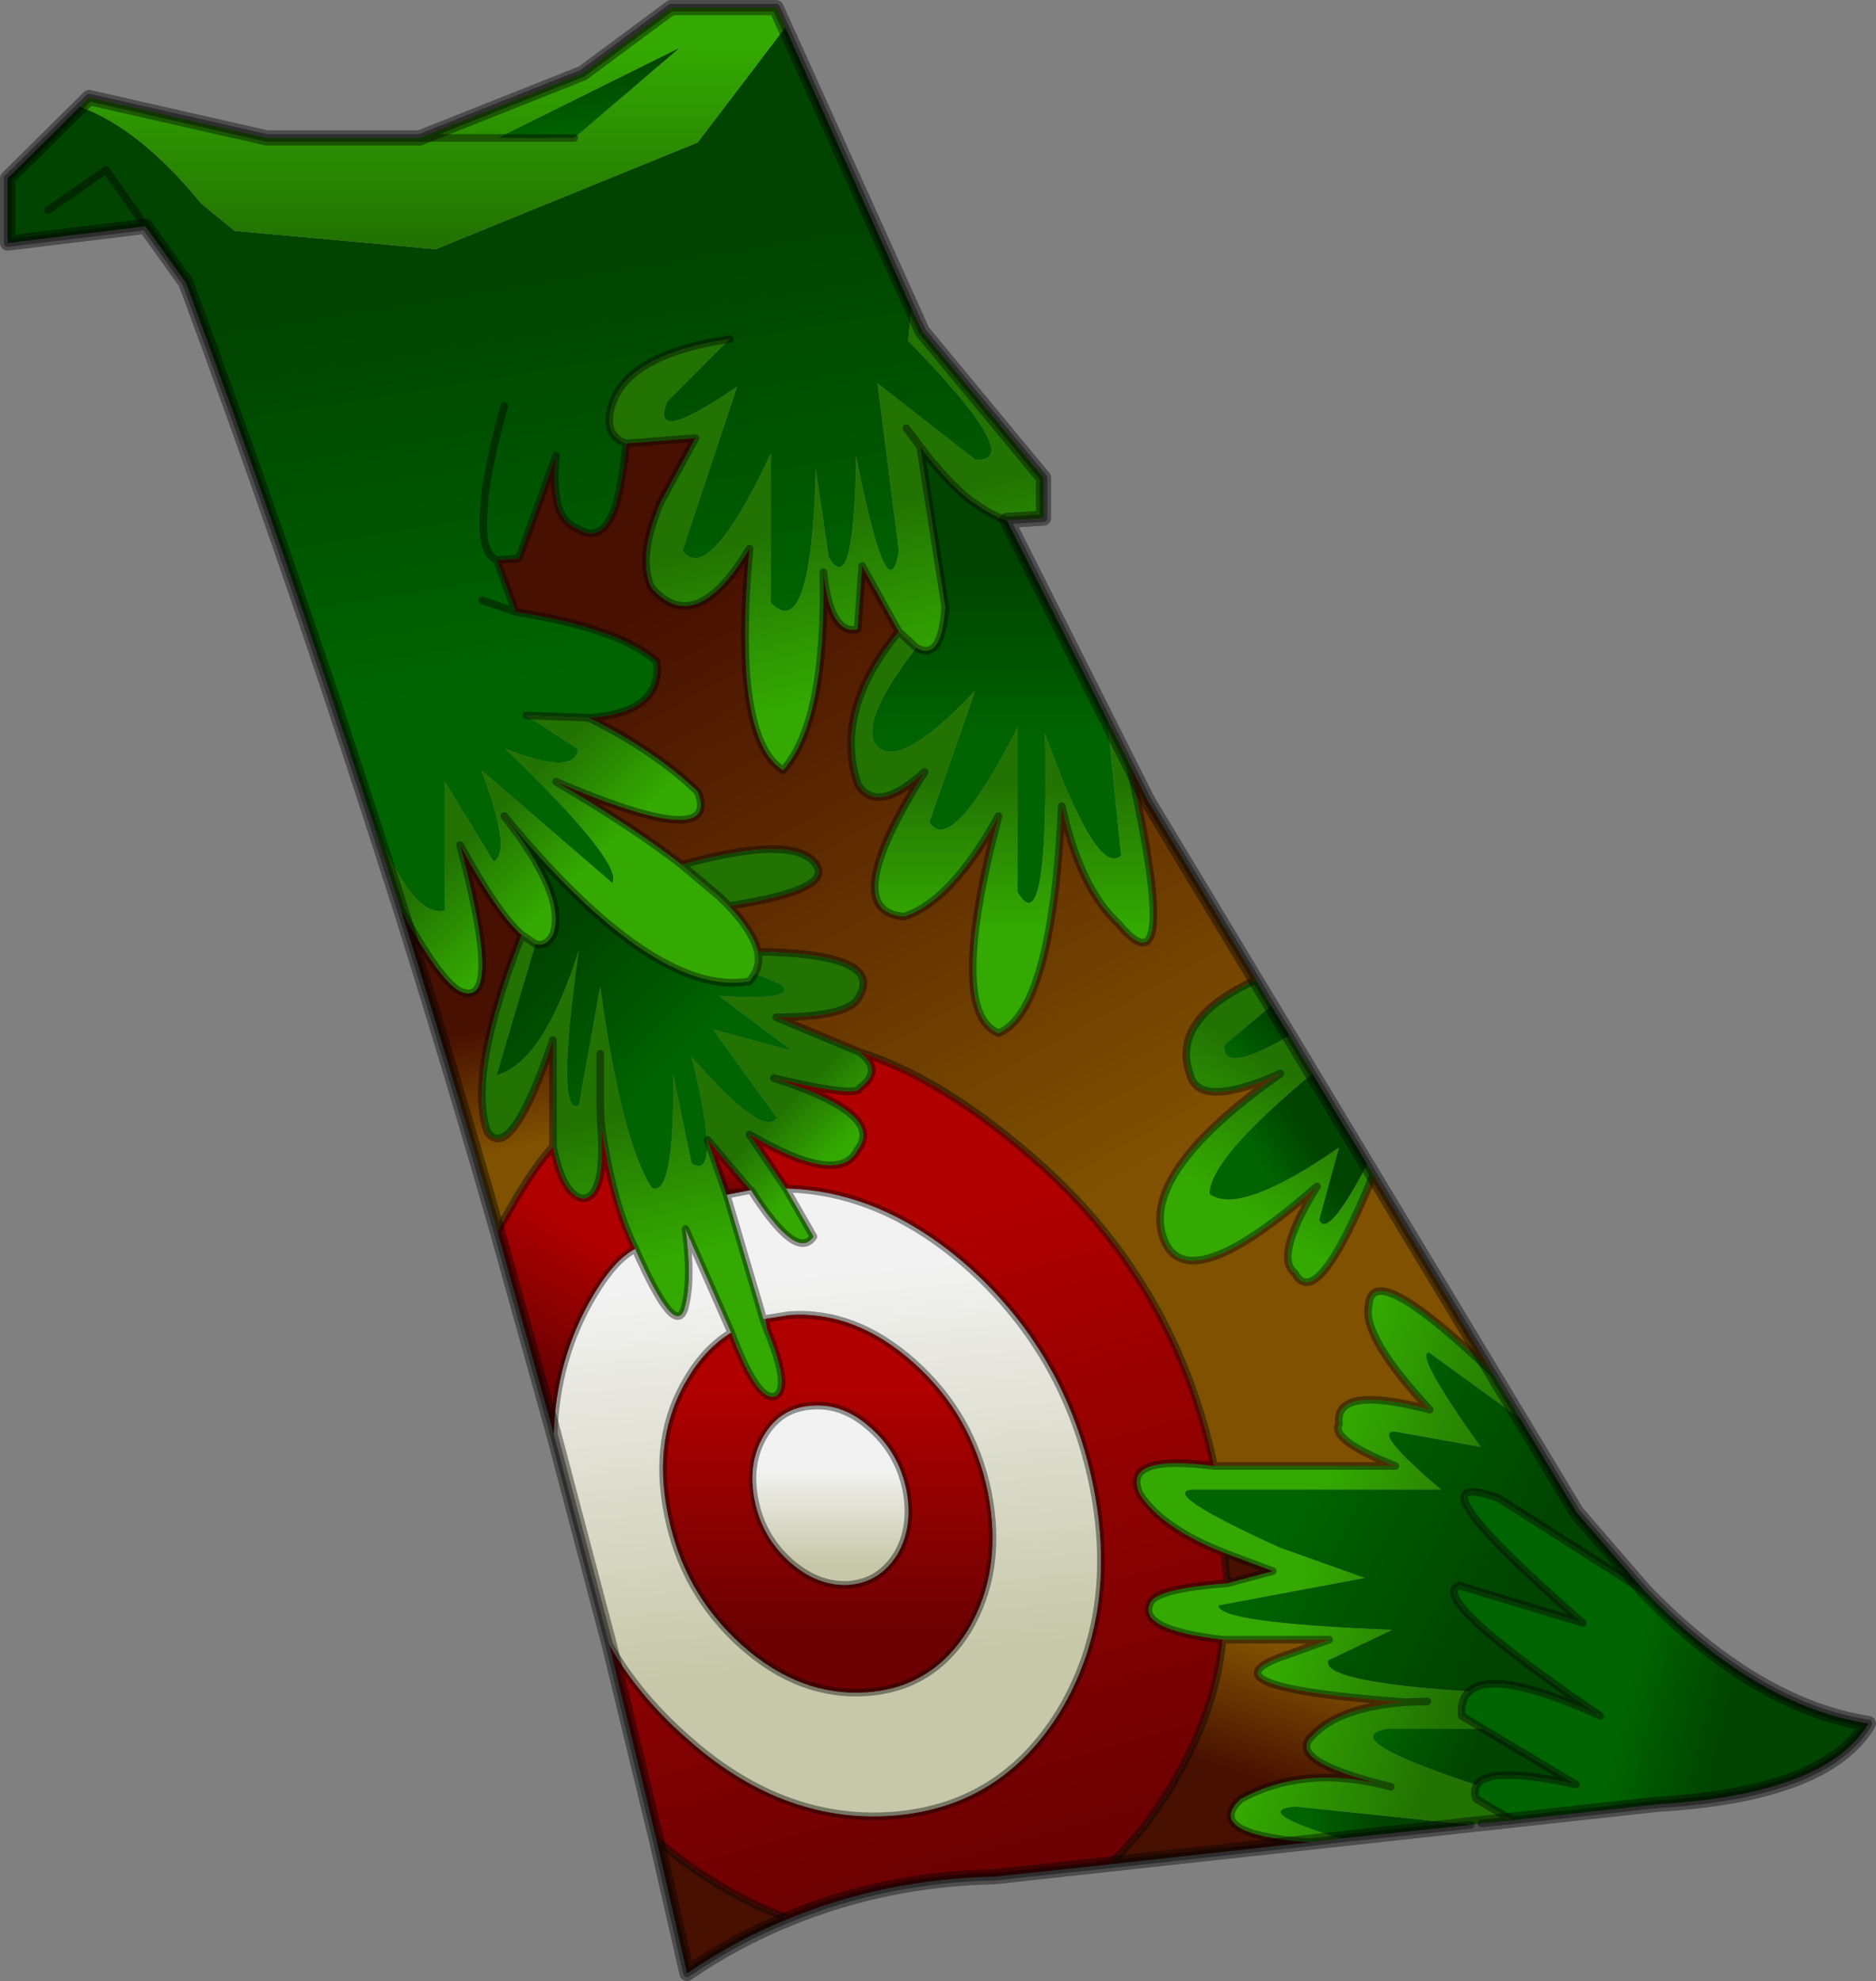 <?xml version="1.0"?>
<svg xmlns="http://www.w3.org/2000/svg" xmlns:xlink="http://www.w3.org/1999/xlink" width="123.15px" height="130px"><rect width="100%" height="100%" fill="#808080" stroke="none"/><g transform="matrix(1, 0, 0, 1, -213.4, -134.95)"><use xlink:href="#object-0" width="123.15" height="130" transform="matrix(1, 0, 0, 1, 213.4, 134.95)"/></g><defs><g transform="matrix(1, 0, 0, 1, 61.6, 65)" id="object-0"><use xlink:href="#object-1" width="123.15" height="130" transform="matrix(1, 0, 0, 1, -61.6, -65)"/></g><g transform="matrix(1, 0, 0, 1, 61.6, 65)" id="object-1"><path fill-rule="evenodd" fill="url(#gradient-Lfc131a04dede009bc2a42682b2c269b0)" stroke="none" d="M-1.45 -22.5Q0.2 -21.55 0.45 -25.15L-1.2 -35.7Q0.5 -33.45 2.05 -32.2L2.5 -31.9Q3.55 -31.15 4.5 -30.85L11.1 -17.75L12 -8.85Q10.4 -7.4 7 -16.85Q7.25 -2.95 5.2 -6.45L5.2 -17.25Q0.85 -8.75 -0.6 -11.05L2.4 -19.65Q-2.8 -14.15 -4.2 -16.25Q-5 -17.95 -1.45 -22.5"/><path fill-rule="evenodd" fill="url(#gradient-L2fa7d527e62e69b966453e75da741919)" stroke="none" d="M4.5 -30.85Q3.55 -31.15 2.5 -31.9L2.05 -32.2Q0.5 -33.45 -1.2 -35.7L0.45 -25.15Q0.2 -21.55 -1.45 -22.5L-2.6 -23.55L-5 -27.85L-5.3 -23.7Q-7.1 -23.3 -7.55 -27.45Q-7.35 -17.6 -10.2 -14.45Q-13.55 -16.55 -12.4 -29Q-15.95 -23.1 -18.85 -26.45Q-19.75 -28.4 -18.3 -31.9L-18.15 -32.2L-15.95 -36.25L-20.5 -35.9Q-21.85 -36.35 -21.55 -38Q-20.8 -41.7 -13.7 -42.75L-17.8 -38.65Q-19 -35.65 -13.2 -39.65L-16.8 -28.85Q-15.05 -26.6 -11 -35.25L-11 -25.45Q-8.35 -22.7 -8.05 -34.25L-7.2 -28.45Q-5.55 -25.6 -5.4 -35.05Q-3.3 -24.55 -2.6 -28.85L-4 -39.85L2.4 -34.85Q5.9 -34.55 -2 -42.65L-1.75 -44.75L-1.05 -43.25L6.9 -33.65L6.9 -31L4.5 -30.85M-2.1 -36.9L-1.2 -35.7L-2.1 -36.9"/><path fill-rule="evenodd" fill="url(#gradient-L95e667dbb16bc3fdbc91f16eb20f245d)" stroke="none" d="M-1.45 -22.5Q-5 -17.95 -4.2 -16.25Q-2.8 -14.15 2.4 -19.65L-0.6 -11.05Q0.85 -8.75 5.2 -17.25L5.2 -6.45Q7.25 -2.95 7 -16.85Q10.4 -7.4 12 -8.85L11.1 -17.75L12.55 -14.85L13.1 -12.25Q15.65 0.25 11.8 -4.4Q9.3 -6.7 8.1 -12.1Q7.45 1.4 3.95 2.8Q0.55 1.45 3.95 -11.45Q0.85 -5.85 -2.25 -4.85Q-6.7 -5.2 -0.9 -14.35Q-4.05 -11.5 -5.3 -13.55Q-6.9 -18.35 -2.6 -23.55L-1.45 -22.5"/><path fill-rule="evenodd" fill="url(#gradient-L18b722ed05b2381bd258023187ce935a)" stroke="none" d="M-1.75 -44.75L-2 -42.65Q5.9 -34.55 2.4 -34.85L-4 -39.85L-2.6 -28.85Q-3.3 -24.55 -5.4 -35.05Q-5.55 -25.6 -7.2 -28.45L-8.05 -34.25Q-8.35 -22.7 -11 -25.45L-11 -35.25Q-15.05 -26.6 -16.8 -28.85L-13.2 -39.65Q-19 -35.65 -17.8 -38.65L-13.7 -42.75Q-20.8 -41.7 -21.55 -38Q-21.85 -36.35 -20.5 -35.9Q-20.7 -33.65 -21.1 -32.2L-21.15 -31.9Q-22.05 -29.25 -23.65 -30.3Q-24.65 -30.65 -25 -31.9L-25.05 -32.2Q-25.3 -33.35 -25.1 -35.1L-27.55 -28.35L-29 -28.25Q-30.15 -28.75 -29.8 -31.9L-29.8 -32.2Q-29.55 -34.6 -28.5 -38.35Q-29.55 -34.6 -29.8 -32.2L-29.8 -31.9Q-30.15 -28.75 -29 -28.25L-27.75 -24.85Q-20.9 -23.75 -18.5 -21.6Q-18.05 -18.25 -22.95 -17.9L-27.05 -18.05L-23.65 -15.85Q-23.85 -14.05 -28.4 -15.85Q-20.65 -8.35 -21.4 -7.05L-30 -14.45Q-27.95 -9.1 -29.2 -8.45L-32.4 -13.7L-32.4 -5.25Q-34.55 -4.65 -37.3 -11.55Q-43 -29.2 -49.4 -46.45L-52.05 -50.15L-61.1 -49.05L-61.1 -53.3L-56.35 -58Q-52.4 -56.55 -48.4 -51.65L-46.2 -49.85L-33 -48.65L-15.8 -55.65L-10.05 -63.2L-1.75 -44.75M-52.05 -50.15L-54.65 -53.85L-58.45 -51.2L-54.65 -53.85L-52.05 -50.15M-27.75 -24.85L-29.95 -25.6L-27.75 -24.85"/><path fill-rule="evenodd" fill="url(#gradient-L4cb73e1eb2f6fe87241fd852d190b94e)" stroke="none" d="M-20.5 -35.9L-15.95 -36.25L-18.15 -32.2L-18.3 -31.9Q-19.75 -28.4 -18.85 -26.45Q-15.95 -23.1 -12.4 -29Q-13.55 -16.55 -10.2 -14.45Q-7.35 -17.6 -7.55 -27.45Q-7.1 -23.3 -5.3 -23.7L-5 -27.85L-2.6 -23.55Q-6.9 -18.35 -5.3 -13.55Q-4.05 -11.5 -0.9 -14.35Q-6.7 -5.2 -2.25 -4.85Q0.85 -5.85 3.95 -11.45Q0.55 1.45 3.95 2.8Q7.45 1.4 8.1 -12.1Q9.3 -6.7 11.8 -4.4Q15.65 0.25 13.1 -12.25L12.55 -14.85L13.75 -12.45L20.85 -0.7Q15.25 1.85 16.5 5.45Q17.05 7.85 22.45 5.45Q13.3 11.9 14.75 16.2Q16.2 20.45 24.85 12.85Q22 17.5 23.4 18.55Q24.85 21.2 28.55 12.1L36.35 25.05Q28.45 17.5 28.25 20.65Q27.75 22.65 32.25 27.5Q25.95 25.85 26.3 28.45Q25.7 29.5 30 31.2L18.1 31.2Q15.6 19.45 6.85 11.55Q0.5 5.85 -5.15 4.05L-10.65 1.75Q-6.35 1.75 -5.4 0.7Q-3.1 -2.4 -11.85 -2.55Q-12.15 -3.85 -13.75 -5.55Q-6.8 -6.6 -8.05 -8.3Q-9.35 -10.1 -15.5 -8.6L-16.85 -8.25Q-20 -10.7 -25.1 -13.7Q-14.2 -9.05 -15.8 -13.05Q-18.55 -15.7 -22.95 -17.9Q-18.05 -18.25 -18.5 -21.6Q-20.9 -23.75 -27.75 -24.85L-29 -28.25L-27.55 -28.35L-25.1 -35.1Q-25.3 -33.35 -25.05 -32.2L-25 -31.9Q-24.65 -30.65 -23.65 -30.3Q-22.05 -29.25 -21.15 -31.9L-21.1 -32.2Q-20.7 -33.65 -20.5 -35.9"/><path fill-rule="evenodd" fill="url(#gradient-Ld9954a50af9467b744f4e8b02ef3edee)" stroke="none" d="M20.85 -0.7L21.85 1L18.8 3.55Q18.55 5.6 23.05 2.95L24.55 5.45Q17.8 11.05 17.8 13.35Q19.8 14.8 26.3 10.3L25 15.05Q25.55 16.35 28.15 11.4L28.55 12.1Q24.85 21.2 23.4 18.55Q22 17.5 24.85 12.85Q16.2 20.45 14.75 16.2Q13.3 11.9 22.45 5.45Q17.05 7.85 16.5 5.45Q15.25 1.85 20.85 -0.7"/><path fill-rule="evenodd" fill="url(#gradient-L4104939e9edf950bb5f7aefafc324461)" stroke="none" d="M21.85 1L23.05 2.95Q18.55 5.6 18.8 3.55L21.85 1"/><path fill-rule="evenodd" fill="url(#gradient-L4f40158aae0eca0635df86b8f709051a)" stroke="none" d="M24.55 5.45L28.15 11.4Q25.55 16.35 25 15.05L26.3 10.3Q19.8 14.8 17.8 13.35Q17.8 11.05 24.55 5.45"/><path fill-rule="evenodd" fill="url(#gradient-L291e15f29310d30e4ba90f846daa8796)" stroke="none" d="M36.35 25.05L38.2 28.1L32.2 23.75Q31.25 23.85 35.6 29.95L30 28.95Q28.4 28.85 33 32.75L16.6 32.75Q14.6 33 22.4 36.55L28 38.55L18.4 40.35Q18.3 41.5 29.8 41.95L25.6 43.95Q25.05 45.35 34.85 46Q34.25 46.5 34.35 47.6L35.75 48.45L29.4 48.45Q26.1 49.1 35.35 52.15Q35.1 52.5 35.3 53.05L37.7 54.45L35.65 54.65L34.95 54.75L23.4 53.55Q20.55 53.85 26.4 55.65L24.35 55.9Q17.35 55.35 19.85 53.05Q23.8 50.9 28.9 52.05Q22.8 50.45 24.55 48.9Q26.25 47.05 30.6 46.7Q17.15 45.7 22.45 43.75L25.65 42.6L18.65 42.6Q13.05 41.95 13.9 40.2Q14.25 39.25 18.95 38.9L21.95 38.1L18.75 36.9Q14.7 35.3 13.25 33.1Q11.9 30.4 18.1 31.2L30 31.2Q25.7 29.5 26.3 28.45Q25.95 25.85 32.25 27.5Q27.75 22.65 28.25 20.65Q28.45 17.5 36.35 25.05M32.1 46.65L30.6 46.7L32.1 46.65M28.9 52.05L29.7 52.25L28.9 52.05"/><path fill-rule="evenodd" fill="url(#gradient-L098bf5da3999e12c0df0cf792f75cf05)" stroke="none" d="M38.2 28.1L41.9 34.25L46.4 39.45L36.75 33.3Q30.35 31.05 42.3 41.5L34.2 39.05Q32 39.8 43.45 47.6Q36.5 44.45 34.85 46Q25.05 45.35 25.6 43.95L29.8 41.95Q18.3 41.5 18.4 40.35L28 38.55L22.4 36.55Q14.6 33 16.6 32.75L33 32.75Q28.4 28.85 30 28.95L35.6 29.95Q31.25 23.85 32.2 23.75L38.2 28.1"/><path fill-rule="evenodd" fill="url(#gradient-L4ad05efc9623a0f18fd8b509637daa2e)" stroke="none" d="M46.4 39.45Q53.7 46.95 61.05 48.1Q58.3 52.75 47.2 53.4L37.7 54.45L35.3 53.05Q35.1 52.5 35.35 52.15Q36.05 50.85 41.85 52.1L35.75 48.45L34.35 47.6Q34.25 46.5 34.85 46Q36.5 44.45 43.45 47.6Q32 39.8 34.2 39.05L42.3 41.5Q30.35 31.05 36.75 33.3L46.4 39.45"/><path fill-rule="evenodd" fill="url(#gradient-L1bce473ca40a078d1e49e06e3dc76b56)" stroke="none" d="M34.95 54.75L26.4 55.65Q20.55 53.85 23.4 53.55L34.95 54.75"/><path fill-rule="evenodd" fill="url(#gradient-L8de9403c630c939663fd890bcdc56aab)" stroke="none" d="M24.35 55.9L11.2 57.35Q13.4 55.3 15.15 52.45Q18.25 47.3 18.65 42.6L25.65 42.6L22.45 43.75Q17.15 45.7 30.6 46.7Q26.25 47.05 24.55 48.9Q22.8 50.45 28.9 52.05Q23.8 50.9 19.85 53.05Q17.35 55.35 24.35 55.9"/><path fill-rule="evenodd" fill="url(#gradient-L23dc9373049815bb76a1e141d83a4b35)" stroke="none" d="M11.2 57.35L3.7 58.15Q-3.5 58.3 -9.8 60.9Q-14.3 59.3 -18.5 55.75L-21.6 42.95Q-19.7 46.25 -16.65 48.95Q-10.35 54.65 -3.1 54.15Q4.1 53.65 8 47.3Q11.85 40.9 10.15 32.45Q8.4 23.95 2.1 18.25Q-3.6 13.15 -10 13L-12.4 9.45Q-6.5 12.9 -5.3 10.45Q-3.45 8.1 -10.8 5.75Q-5.35 7.05 -5.15 6.4Q-3.6 5.25 -5.15 4.05Q0.5 5.85 6.85 11.55Q15.6 19.45 18.1 31.2Q11.9 30.4 13.25 33.1Q14.7 35.3 18.75 36.9L18.95 38.9Q14.25 39.25 13.9 40.2Q13.05 41.95 18.65 42.6Q18.25 47.3 15.15 52.45Q13.4 55.3 11.2 57.35"/><path fill-rule="evenodd" fill="#481000" stroke="none" d="M-9.8 60.9Q-13.3 62.3 -16.5 64.5L-18.5 55.75Q-14.3 59.3 -9.8 60.9M18.95 38.9L18.75 36.9L21.95 38.1L18.95 38.9"/><path fill-rule="evenodd" fill="url(#gradient-Ld05410e37c08efe7c1e6a9c17fdfcb3f)" stroke="none" d="M-21.6 42.95L-25.25 29.1Q-25.1 24.05 -22.6 19.9Q-21.25 17.65 -19.9 16.95Q-17.25 22.95 -16.65 20.8Q-16.15 18.95 -16.6 15.65L-13.6 22.45Q-15.3 23.5 -16.45 25.45Q-18.8 29.3 -17.75 34.4Q-16.75 39.5 -12.9 42.95Q-9.1 46.35 -4.7 46.05Q-0.4 45.75 1.95 41.95Q4.25 38.05 3.25 32.95Q2.2 27.85 -1.6 24.45Q-5.45 21 -9.8 21.3L-11.35 21.55L-11.5 21.55L-13.9 13.4L-12.35 13.1L-12.3 13.1Q-9.3 17.8 -8.2 16.15L-10 13Q-3.6 13.15 2.1 18.25Q8.4 23.95 10.15 32.45Q11.85 40.9 8 47.3Q4.1 53.65 -3.1 54.15Q-10.35 54.65 -16.65 48.95Q-19.7 46.25 -21.6 42.95"/><path fill-rule="evenodd" fill="url(#gradient-L58a1d159d0fd9b1accf33b1e821fd3d7)" stroke="none" d="M-25.25 29.1L-28.95 15.8L-27.9 13.95Q-26.4 11.4 -25.3 10.25Q-24.65 13.45 -23.35 13.65Q-21.8 13.6 -22.15 8.75Q-21.4 14 -19.9 16.95Q-21.25 17.65 -22.6 19.9Q-25.1 24.05 -25.25 29.1"/><path fill-rule="evenodd" fill="url(#gradient-L6b923aeb40eedf408adcc069f4a35cbd)" stroke="none" d="M-28.95 15.8Q-32 5.15 -35.3 -5.35Q-32.75 -0.65 -31.4 0.05Q-28.5 1.35 -31.4 -9.55Q-28.95 -5.05 -27.35 -3.65Q-30.95 5.55 -29.6 9.3Q-28.05 11.35 -25.3 3.25L-25.3 10.25Q-26.4 11.4 -27.9 13.95L-28.95 15.8"/><path fill-rule="evenodd" fill="url(#gradient-L7f719eed8d1139720b9172d27ff56dfb)" stroke="none" d="M-35.3 -5.35L-37.3 -11.55Q-34.55 -4.65 -32.4 -5.25L-32.4 -13.7L-29.2 -8.45Q-27.95 -9.1 -30 -14.45L-21.4 -7.05Q-20.65 -8.35 -28.4 -15.85Q-23.85 -14.05 -23.65 -15.85L-27.05 -18.05L-22.95 -17.9Q-18.55 -15.7 -15.8 -13.05Q-14.2 -9.05 -25.1 -13.7Q-20 -10.7 -16.85 -8.25L-14.3 -6.1L-13.75 -5.55Q-12.15 -3.85 -11.85 -2.55Q-11.7 -1.75 -12.05 -1.1L-12.4 -0.6Q-18.65 0.5 -28.5 -11.45Q-24.35 -6.15 -25.3 -3.65Q-25.75 -2.85 -26.45 -3.05L-27.35 -3.65Q-28.95 -5.05 -31.4 -9.55Q-28.5 1.35 -31.4 0.05Q-32.75 -0.65 -35.3 -5.35"/><path fill-rule="evenodd" fill="url(#gradient-Laa4d44a7f4fa2dc01863ec19408717d1)" stroke="none" d="M-56.35 -58L-55.75 -58.6L-44.1 -55.95L-34.05 -55.95L-23.35 -60.2L-17.55 -64.5L-10.65 -64.5L-10.05 -63.2L-15.8 -55.65L-33 -48.65L-46.2 -49.85L-48.4 -51.65Q-52.4 -56.55 -56.35 -58M-28.9 -55.95L-34.05 -55.95L-28.9 -55.95L-17 -61.85L-23.9 -55.95L-28.9 -55.95"/><path fill-rule="evenodd" fill="url(#gradient-L86469d72a8547fb68991c9a390a2ba59)" stroke="none" d="M-11.35 21.55L-9.8 21.3Q-5.45 21 -1.6 24.45Q2.2 27.85 3.25 32.95Q4.25 38.05 1.95 41.95Q-0.4 45.75 -4.7 46.05Q-9.1 46.35 -12.9 42.95Q-16.75 39.5 -17.75 34.4Q-18.8 29.3 -16.45 25.45Q-15.3 23.5 -13.6 22.45Q-11.85 27.15 -10.65 26.6Q-9.7 26 -11.25 22.25L-11.35 21.55M-4.4 28.75Q-6.2 27.1 -8.25 27.25Q-10.35 27.35 -11.45 29.2Q-12.55 31.05 -12.05 33.5Q-11.55 35.9 -9.75 37.5Q-7.95 39.1 -5.9 39Q-3.85 38.85 -2.7 37Q-1.65 35.2 -2.1 32.8Q-2.6 30.35 -4.4 28.75"/><path fill-rule="evenodd" fill="url(#gradient-Lfb8618d50d3e5e7aab9c38046f791099)" stroke="none" d="M-13.6 22.45L-16.6 15.65Q-16.15 18.95 -16.65 20.8Q-17.25 22.95 -19.9 16.95Q-21.4 14 -22.15 8.75Q-21.8 13.6 -23.35 13.65Q-24.65 13.45 -25.3 10.25L-25.3 3.25Q-28.05 11.35 -29.6 9.3Q-30.95 5.55 -27.35 -3.65L-26.45 -3.05L-29 5.55Q-25.95 4.75 -23.6 -2.65Q-25.15 8.25 -23.6 7.55L-22.2 -0.25Q-20.8 9.95 -18.8 12.95Q-17.35 13.6 -17.4 5.55L-16.2 11.35Q-15.1 12 -15.2 9.9L-15.15 9.8L-13.9 13.4L-11.5 21.55L-11.25 22.25Q-9.7 26 -10.65 26.6Q-11.85 27.15 -13.6 22.45M-22.2 4.15L-22.2 7.65L-22.15 8.75L-22.2 7.65L-22.2 4.15"/><path fill-rule="evenodd" fill="url(#gradient-L53e9d54d6466056c729e5070b5ef036a)" stroke="none" d="M-5.15 4.05Q-3.6 5.25 -5.15 6.4Q-5.35 7.05 -10.8 5.75Q-3.45 8.1 -5.3 10.45Q-6.5 12.9 -12.4 9.45L-10 13L-8.2 16.15Q-9.3 17.8 -12.3 13.1L-12.35 13.1L-15.15 9.8L-15.2 9.8Q-15.3 8 -16.2 4.35Q-11.5 9.75 -10.6 8.35L-14.8 2.55L-9.6 3.95L-14.4 0.35Q-9 0.7 -10.4 -0.45L-12.05 -1.1Q-11.7 -1.75 -11.85 -2.55Q-3.1 -2.4 -5.4 0.7Q-6.35 1.75 -10.65 1.75L-5.15 4.05"/><path fill-rule="evenodd" fill="url(#gradient-L10f6e39d8a6219a0658ae4938f96d3ae)" stroke="none" d="M35.75 48.45L41.85 52.1Q36.05 50.85 35.35 52.15Q26.1 49.1 29.4 48.45L35.75 48.45"/><path fill-rule="evenodd" fill="url(#gradient-Lfa456022b45f38e3a43bc7311e362f37)" stroke="none" d="M-28.9 -55.95L-17 -61.85L-23.9 -55.95L-28.9 -55.95"/><path fill-rule="evenodd" fill="#227302" stroke="none" d="M-16.85 -8.25L-15.5 -8.6Q-9.35 -10.1 -8.05 -8.3Q-6.8 -6.6 -13.75 -5.55L-14.3 -6.1L-16.85 -8.25M-15.2 9.9L-15.2 9.8L-15.15 9.8L-15.2 9.9"/><path fill-rule="evenodd" fill="url(#gradient-Lf853a0e77e7aea403c16d78116c5a5bd)" stroke="none" d="M-26.45 -3.05Q-25.75 -2.85 -25.3 -3.65Q-24.35 -6.15 -28.5 -11.45Q-18.65 0.5 -12.4 -0.6L-12.05 -1.1L-10.4 -0.45Q-9 0.7 -14.4 0.35L-9.6 3.95L-14.8 2.55L-10.6 8.35Q-11.5 9.75 -16.2 4.35Q-15.3 8 -15.2 9.8L-15.2 9.9Q-15.1 12 -16.2 11.35L-17.4 5.55Q-17.35 13.6 -18.8 12.95Q-20.8 9.95 -22.2 -0.25L-23.6 7.55Q-25.15 8.25 -23.6 -2.65Q-25.95 4.75 -29 5.55L-26.45 -3.05"/><path fill-rule="evenodd" fill="url(#gradient-Le59a6601769cc8863ed32b2aff40a523)" stroke="none" d="M-15.15 9.8L-12.35 13.1L-13.9 13.4L-15.15 9.8"/><path fill-rule="evenodd" fill="url(#gradient-L2e13cf5c89c656876e5fa2ddc315a798)" stroke="none" d="M-4.4 28.75Q-2.6 30.35 -2.1 32.8Q-1.65 35.2 -2.7 37Q-3.85 38.85 -5.9 39Q-7.95 39.1 -9.75 37.5Q-11.55 35.9 -12.05 33.5Q-12.55 31.05 -11.45 29.2Q-10.35 27.35 -8.25 27.25Q-6.2 27.1 -4.4 28.75"/><path fill="none" stroke="#000000" stroke-opacity="0.4" stroke-width="0.5" stroke-linecap="round" stroke-linejoin="round" d="M4.5 -30.85Q3.55 -31.15 2.5 -31.9L2.05 -32.2Q0.5 -33.45 -1.2 -35.7L0.45 -25.15Q0.2 -21.55 -1.45 -22.5L-2.6 -23.55L-5 -27.85L-5.3 -23.7Q-7.1 -23.3 -7.55 -27.45Q-7.35 -17.6 -10.2 -14.45Q-13.55 -16.55 -12.4 -29Q-15.95 -23.1 -18.85 -26.45Q-19.75 -28.4 -18.3 -31.9L-18.15 -32.2L-15.95 -36.25L-20.5 -35.9Q-21.85 -36.35 -21.55 -38Q-20.8 -41.7 -13.7 -42.75M11.1 -17.75L4.5 -30.85L6.9 -31L6.9 -33.65L-1.05 -43.25L-1.75 -44.75L-10.05 -63.2L-10.65 -64.5L-17.55 -64.5L-23.35 -60.2L-34.05 -55.95L-44.1 -55.95L-55.75 -58.6L-56.35 -58L-61.1 -53.3L-61.1 -49.05L-52.05 -50.15L-49.4 -46.45Q-43 -29.2 -37.3 -11.55L-35.3 -5.35Q-32 5.15 -28.95 15.8L-25.25 29.1L-21.6 42.95L-18.5 55.75L-16.5 64.5Q-13.3 62.3 -9.8 60.9Q-3.5 58.3 3.7 58.15L11.2 57.35L24.35 55.9L26.4 55.65L34.95 54.75M11.1 -17.75L12.55 -14.85L13.75 -12.45L20.85 -0.7L21.85 1L23.05 2.95L24.55 5.45L28.15 11.4L28.55 12.1L36.35 25.05L38.2 28.1L41.9 34.25L46.4 39.45Q53.7 46.95 61.05 48.1Q58.3 52.75 47.2 53.4L37.7 54.45L35.65 54.65M-2.6 -23.55Q-6.9 -18.35 -5.3 -13.55Q-4.05 -11.5 -0.9 -14.35Q-6.7 -5.2 -2.25 -4.85Q0.85 -5.85 3.95 -11.45Q0.55 1.45 3.95 2.8Q7.45 1.4 8.1 -12.1Q9.3 -6.7 11.8 -4.4Q15.65 0.25 13.1 -12.25L12.55 -14.85M20.85 -0.7Q15.25 1.85 16.5 5.45Q17.05 7.85 22.45 5.45Q13.3 11.9 14.75 16.2Q16.2 20.45 24.85 12.85Q22 17.5 23.4 18.55Q24.85 21.2 28.55 12.1M-11.35 21.55L-9.8 21.3Q-5.45 21 -1.6 24.45Q2.2 27.85 3.25 32.95Q4.25 38.05 1.95 41.95Q-0.4 45.75 -4.7 46.05Q-9.1 46.35 -12.9 42.95Q-16.75 39.5 -17.75 34.4Q-18.8 29.3 -16.45 25.45Q-15.3 23.5 -13.6 22.45L-16.6 15.65Q-16.15 18.95 -16.65 20.8Q-17.25 22.95 -19.9 16.95Q-21.25 17.65 -22.6 19.9Q-25.1 24.05 -25.25 29.1M18.65 42.6Q13.05 41.95 13.9 40.2Q14.25 39.25 18.95 38.9L18.75 36.9Q14.7 35.3 13.25 33.1Q11.9 30.4 18.1 31.2Q15.6 19.45 6.85 11.55Q0.5 5.85 -5.15 4.05Q-3.6 5.25 -5.15 6.4Q-5.35 7.05 -10.8 5.75Q-3.45 8.1 -5.3 10.45Q-6.5 12.9 -12.4 9.45L-10 13Q-3.6 13.15 2.1 18.25Q8.4 23.95 10.15 32.45Q11.85 40.9 8 47.3Q4.1 53.65 -3.1 54.15Q-10.35 54.65 -16.65 48.95Q-19.7 46.25 -21.6 42.95M18.1 31.2L30 31.2Q25.7 29.5 26.3 28.45Q25.95 25.85 32.25 27.5Q27.75 22.65 28.25 20.65Q28.45 17.5 36.35 25.05M24.35 55.9Q17.35 55.35 19.85 53.05Q23.8 50.9 28.9 52.05Q22.8 50.45 24.55 48.9Q26.25 47.05 30.6 46.7Q17.15 45.7 22.45 43.75L25.65 42.6L18.65 42.6Q18.25 47.3 15.15 52.45Q13.4 55.3 11.2 57.35M30.6 46.7L32.1 46.65M34.85 46Q34.25 46.5 34.35 47.6L35.75 48.45L41.85 52.1Q36.05 50.85 35.35 52.15Q35.1 52.5 35.3 53.05L37.7 54.45M18.95 38.9L21.95 38.1L18.75 36.9M29.7 52.25L28.9 52.05M46.4 39.45L36.75 33.3Q30.35 31.05 42.3 41.5L34.2 39.05Q32 39.8 43.45 47.6Q36.5 44.45 34.85 46M-34.05 -55.95L-28.9 -55.95L-23.9 -55.95M-58.45 -51.2L-54.65 -53.85L-52.05 -50.15M-1.2 -35.7L-2.1 -36.9M-29 -28.25L-27.55 -28.35L-25.1 -35.1Q-25.3 -33.35 -25.05 -32.2L-25 -31.9Q-24.65 -30.65 -23.65 -30.3Q-22.05 -29.25 -21.15 -31.9L-21.1 -32.2Q-20.7 -33.65 -20.5 -35.9M-28.5 -38.35Q-29.55 -34.6 -29.8 -32.2L-29.8 -31.9Q-30.15 -28.75 -29 -28.25L-27.75 -24.85Q-20.9 -23.75 -18.5 -21.6Q-18.05 -18.25 -22.95 -17.9Q-18.55 -15.7 -15.8 -13.05Q-14.2 -9.05 -25.1 -13.7Q-20 -10.7 -16.85 -8.25L-15.5 -8.6Q-9.35 -10.1 -8.05 -8.3Q-6.8 -6.6 -13.75 -5.55Q-12.15 -3.85 -11.85 -2.55Q-3.1 -2.4 -5.4 0.7Q-6.35 1.75 -10.65 1.75L-5.15 4.05M-29.95 -25.6L-27.75 -24.85M-22.95 -17.9L-27.05 -18.05M-12.05 -1.1L-12.4 -0.6Q-18.65 0.5 -28.5 -11.45Q-24.35 -6.15 -25.3 -3.65Q-25.75 -2.85 -26.45 -3.05L-27.35 -3.65Q-30.95 5.55 -29.6 9.3Q-28.05 11.35 -25.3 3.25L-25.3 10.25Q-24.65 13.45 -23.35 13.65Q-21.8 13.6 -22.15 8.75L-22.2 7.65L-22.2 4.15M-12.05 -1.1Q-11.7 -1.75 -11.85 -2.55M-27.35 -3.65Q-28.95 -5.05 -31.4 -9.55Q-28.5 1.35 -31.4 0.05Q-32.75 -0.65 -35.3 -5.35M-16.85 -8.25L-14.3 -6.1L-13.75 -5.55M-15.15 9.8L-12.35 13.1L-12.3 13.1Q-9.3 17.8 -8.2 16.15L-10 13M-13.9 13.4L-12.35 13.1M-11.25 22.25L-11.35 21.55L-11.5 21.55L-11.25 22.25Q-9.7 26 -10.65 26.6Q-11.85 27.15 -13.6 22.45M-11.5 21.55L-13.9 13.4L-15.15 9.8M-28.95 15.8L-27.9 13.95Q-26.4 11.4 -25.3 10.25M-4.4 28.75Q-2.6 30.35 -2.1 32.8Q-1.65 35.2 -2.7 37Q-3.85 38.85 -5.9 39Q-7.95 39.1 -9.75 37.5Q-11.55 35.9 -12.05 33.5Q-12.55 31.05 -11.45 29.2Q-10.35 27.35 -8.25 27.25Q-6.2 27.1 -4.4 28.75M-19.9 16.95Q-21.4 14 -22.15 8.75M-9.8 60.9Q-14.3 59.3 -18.5 55.75"/><path fill="none" stroke="#000000" stroke-opacity="0.4" stroke-width="1" stroke-linecap="round" stroke-linejoin="round" d="M4.5 -30.85L13.75 -12.45L41.9 34.25L46.4 39.45Q53.7 46.95 61.05 48.1Q58.3 52.75 47.2 53.4L3.7 58.15Q-3.5 58.3 -9.8 60.9Q-13.3 62.3 -16.5 64.5L-18.5 55.75L-21.6 42.95L-25.25 29.1L-28.95 15.8Q-32 5.15 -35.3 -5.35L-37.3 -11.55Q-43 -29.2 -49.4 -46.45L-52.05 -50.15L-61.1 -49.05L-61.1 -53.3L-55.75 -58.6L-44.1 -55.95L-34.05 -55.95L-23.35 -60.2L-17.55 -64.5L-10.65 -64.5L-1.05 -43.25L6.9 -33.65L6.9 -31L4.5 -30.85"/></g><linearGradient gradientTransform="matrix(0, 0.007, -0.01, 0, 3.85, -21.8)" gradientUnits="userSpaceOnUse" spreadMethod="pad" id="gradient-Lfc131a04dede009bc2a42682b2c269b0" x1="-819.2" x2="819.2"><stop offset="0" stop-color="#004400" stop-opacity="1"/><stop offset="0.973" stop-color="#006400" stop-opacity="1"/></linearGradient><linearGradient gradientTransform="matrix(0.002, 0.007, -0.016, 0.004, -4.8, -25.55)" gradientUnits="userSpaceOnUse" spreadMethod="pad" id="gradient-L2fa7d527e62e69b966453e75da741919" x1="-819.2" x2="819.2"><stop offset="0" stop-color="#227302" stop-opacity="1"/><stop offset="0.973" stop-color="#34a901" stop-opacity="1"/></linearGradient><linearGradient gradientTransform="matrix(0, 0.006, -0.012, 0, 4.2, -8.75)" gradientUnits="userSpaceOnUse" spreadMethod="pad" id="gradient-L95e667dbb16bc3fdbc91f16eb20f245d" x1="-819.2" x2="819.2"><stop offset="0" stop-color="#227302" stop-opacity="1"/><stop offset="0.973" stop-color="#34a901" stop-opacity="1"/></linearGradient><linearGradient gradientTransform="matrix(0.003, 0.016, -0.037, 0.006, -27.3, -33.15)" gradientUnits="userSpaceOnUse" spreadMethod="pad" id="gradient-L18b722ed05b2381bd258023187ce935a" x1="-819.2" x2="819.2"><stop offset="0" stop-color="#004400" stop-opacity="1"/><stop offset="0.973" stop-color="#006400" stop-opacity="1"/></linearGradient><linearGradient gradientTransform="matrix(0.015, 0.026, -0.018, 0.01, -1.55, -6.75)" gradientUnits="userSpaceOnUse" spreadMethod="pad" id="gradient-L4cb73e1eb2f6fe87241fd852d190b94e" x1="-819.2" x2="819.2"><stop offset="0" stop-color="#481000" stop-opacity="1"/><stop offset="0.973" stop-color="#7f5100" stop-opacity="1"/></linearGradient><linearGradient gradientTransform="matrix(-0.003, 0.005, -0.008, -0.005, 21.35, 10)" gradientUnits="userSpaceOnUse" spreadMethod="pad" id="gradient-Ld9954a50af9467b744f4e8b02ef3edee" x1="-819.2" x2="819.2"><stop offset="0" stop-color="#227302" stop-opacity="1"/><stop offset="0.973" stop-color="#34a901" stop-opacity="1"/></linearGradient><linearGradient gradientTransform="matrix(-0.002, 0.001, -0.001, -0.001, 20.65, 3.05)" gradientUnits="userSpaceOnUse" spreadMethod="pad" id="gradient-L4104939e9edf950bb5f7aefafc324461" x1="-819.2" x2="819.2"><stop offset="0" stop-color="#004400" stop-opacity="1"/><stop offset="0.973" stop-color="#006400" stop-opacity="1"/></linearGradient><linearGradient gradientTransform="matrix(-0.002, 0.001, -0.003, -0.005, 23.25, 11.45)" gradientUnits="userSpaceOnUse" spreadMethod="pad" id="gradient-L4f40158aae0eca0635df86b8f709051a" x1="-819.2" x2="819.2"><stop offset="0" stop-color="#004400" stop-opacity="1"/><stop offset="0.973" stop-color="#006400" stop-opacity="1"/></linearGradient><linearGradient gradientTransform="matrix(-0.007, -0.002, 0.006, -0.022, 29.6, 38.8)" gradientUnits="userSpaceOnUse" spreadMethod="pad" id="gradient-L291e15f29310d30e4ba90f846daa8796" x1="-819.2" x2="819.2"><stop offset="0" stop-color="#227302" stop-opacity="1"/><stop offset="0.973" stop-color="#34a901" stop-opacity="1"/></linearGradient><linearGradient gradientTransform="matrix(-0.008, -0.005, 0.006, -0.011, 30.7, 35.25)" gradientUnits="userSpaceOnUse" spreadMethod="pad" id="gradient-L098bf5da3999e12c0df0cf792f75cf05" x1="-819.2" x2="819.2"><stop offset="0" stop-color="#004400" stop-opacity="1"/><stop offset="0.973" stop-color="#006400" stop-opacity="1"/></linearGradient><linearGradient gradientTransform="matrix(-0.004, -0.001, 0.003, -0.012, 48.5, 46.8)" gradientUnits="userSpaceOnUse" spreadMethod="pad" id="gradient-L4ad05efc9623a0f18fd8b509637daa2e" x1="-819.2" x2="819.2"><stop offset="0" stop-color="#004400" stop-opacity="1"/><stop offset="0.973" stop-color="#006400" stop-opacity="1"/></linearGradient><linearGradient gradientTransform="matrix(-0.003, 0, 0, -0.001, 26.5, 54.6)" gradientUnits="userSpaceOnUse" spreadMethod="pad" id="gradient-L1bce473ca40a078d1e49e06e3dc76b56" x1="-819.2" x2="819.2"><stop offset="0" stop-color="#004400" stop-opacity="1"/><stop offset="0.973" stop-color="#006400" stop-opacity="1"/></linearGradient><linearGradient gradientTransform="matrix(0.002, -0.005, 0.009, 0.003, 22.05, 47.55)" gradientUnits="userSpaceOnUse" spreadMethod="pad" id="gradient-L8de9403c630c939663fd890bcdc56aab" x1="-819.2" x2="819.2"><stop offset="0" stop-color="#481000" stop-opacity="1"/><stop offset="0.973" stop-color="#7f5100" stop-opacity="1"/></linearGradient><linearGradient gradientTransform="matrix(0.007, 0.025, -0.025, 0.007, -1.85, 37.15)" gradientUnits="userSpaceOnUse" spreadMethod="pad" id="gradient-L23dc9373049815bb76a1e141d83a4b35" x1="-819.2" x2="819.2"><stop offset="0" stop-color="#b10000" stop-opacity="1"/><stop offset="0.973" stop-color="#6d0101" stop-opacity="1"/></linearGradient><linearGradient gradientTransform="matrix(0.002, 0.016, -0.021, 0.002, -7.4, 31.8)" gradientUnits="userSpaceOnUse" spreadMethod="pad" id="gradient-Ld05410e37c08efe7c1e6a9c17fdfcb3f" x1="-819.2" x2="819.2"><stop offset="0" stop-color="#f2f2f2" stop-opacity="1"/><stop offset="0.973" stop-color="#c7c7a9" stop-opacity="1"/></linearGradient><linearGradient gradientTransform="matrix(-0.003, 0.005, -0.005, -0.003, -25.7, 20.05)" gradientUnits="userSpaceOnUse" spreadMethod="pad" id="gradient-L58a1d159d0fd9b1accf33b1e821fd3d7" x1="-819.2" x2="819.2"><stop offset="0" stop-color="#b10000" stop-opacity="1"/><stop offset="0.973" stop-color="#6d0101" stop-opacity="1"/></linearGradient><linearGradient gradientTransform="matrix(0.001, 0.005, -0.004, 0.001, -28.3, 6.35)" gradientUnits="userSpaceOnUse" spreadMethod="pad" id="gradient-L6b923aeb40eedf408adcc069f4a35cbd" x1="-819.2" x2="819.2"><stop offset="0" stop-color="#481000" stop-opacity="1"/><stop offset="0.973" stop-color="#7f5100" stop-opacity="1"/></linearGradient><linearGradient gradientTransform="matrix(0.003, 0.003, -0.009, 0.009, -26.5, -9.35)" gradientUnits="userSpaceOnUse" spreadMethod="pad" id="gradient-L7f719eed8d1139720b9172d27ff56dfb" x1="-819.2" x2="819.2"><stop offset="0" stop-color="#227302" stop-opacity="1"/><stop offset="0.973" stop-color="#34a901" stop-opacity="1"/></linearGradient><linearGradient gradientTransform="matrix(0, -0.008, 0.028, 0, -33.2, -55.75)" gradientUnits="userSpaceOnUse" spreadMethod="pad" id="gradient-Laa4d44a7f4fa2dc01863ec19408717d1" x1="-819.2" x2="819.2"><stop offset="0" stop-color="#227302" stop-opacity="1"/><stop offset="0.973" stop-color="#34a901" stop-opacity="1"/></linearGradient><linearGradient gradientTransform="matrix(0, 0.01, -0.013, 0, -7.25, 34.15)" gradientUnits="userSpaceOnUse" spreadMethod="pad" id="gradient-L86469d72a8547fb68991c9a390a2ba59" x1="-819.2" x2="819.2"><stop offset="0" stop-color="#b10000" stop-opacity="1"/><stop offset="0.973" stop-color="#6d0101" stop-opacity="1"/></linearGradient><linearGradient gradientTransform="matrix(0.002, 0.006, -0.009, 0.002, -20.95, 13.3)" gradientUnits="userSpaceOnUse" spreadMethod="pad" id="gradient-Lfb8618d50d3e5e7aab9c38046f791099" x1="-819.2" x2="819.2"><stop offset="0" stop-color="#227302" stop-opacity="1"/><stop offset="0.973" stop-color="#34a901" stop-opacity="1"/></linearGradient><linearGradient gradientTransform="matrix(0.002, 0.002, -0.007, 0.007, -7.1, 7.85)" gradientUnits="userSpaceOnUse" spreadMethod="pad" id="gradient-L53e9d54d6466056c729e5070b5ef036a" x1="-819.2" x2="819.2"><stop offset="0" stop-color="#227302" stop-opacity="1"/><stop offset="0.973" stop-color="#34a901" stop-opacity="1"/></linearGradient><linearGradient gradientTransform="matrix(-0.004, -0.001, 0.001, -0.002, 31.8, 49.35)" gradientUnits="userSpaceOnUse" spreadMethod="pad" id="gradient-L10f6e39d8a6219a0658ae4938f96d3ae" x1="-819.2" x2="819.2"><stop offset="0" stop-color="#004400" stop-opacity="1"/><stop offset="0.973" stop-color="#006400" stop-opacity="1"/></linearGradient><linearGradient gradientTransform="matrix(0.001, 0.003, -0.008, 0.001, -22.9, -58.5)" gradientUnits="userSpaceOnUse" spreadMethod="pad" id="gradient-Lfa456022b45f38e3a43bc7311e362f37" x1="-819.2" x2="819.2"><stop offset="0" stop-color="#004400" stop-opacity="1"/><stop offset="0.973" stop-color="#006400" stop-opacity="1"/></linearGradient><linearGradient gradientTransform="matrix(0.005, 0.005, -0.007, 0.007, -21.05, 1.1)" gradientUnits="userSpaceOnUse" spreadMethod="pad" id="gradient-Lf853a0e77e7aea403c16d78116c5a5bd" x1="-819.2" x2="819.2"><stop offset="0" stop-color="#004400" stop-opacity="1"/><stop offset="0.973" stop-color="#006400" stop-opacity="1"/></linearGradient><linearGradient gradientTransform="matrix(-0.001, 0.001, -0.002, -0.001, -14, 11.9)" gradientUnits="userSpaceOnUse" spreadMethod="pad" id="gradient-Le59a6601769cc8863ed32b2aff40a523" x1="-819.2" x2="819.2"><stop offset="0" stop-color="#b10000" stop-opacity="1"/><stop offset="0.973" stop-color="#6d0101" stop-opacity="1"/></linearGradient><linearGradient gradientTransform="matrix(0, 0.004, -0.006, 0, -7.05, 34.65)" gradientUnits="userSpaceOnUse" spreadMethod="pad" id="gradient-L2e13cf5c89c656876e5fa2ddc315a798" x1="-819.2" x2="819.2"><stop offset="0" stop-color="#f2f2f2" stop-opacity="1"/><stop offset="0.973" stop-color="#c7c7a9" stop-opacity="1"/></linearGradient></defs></svg>
